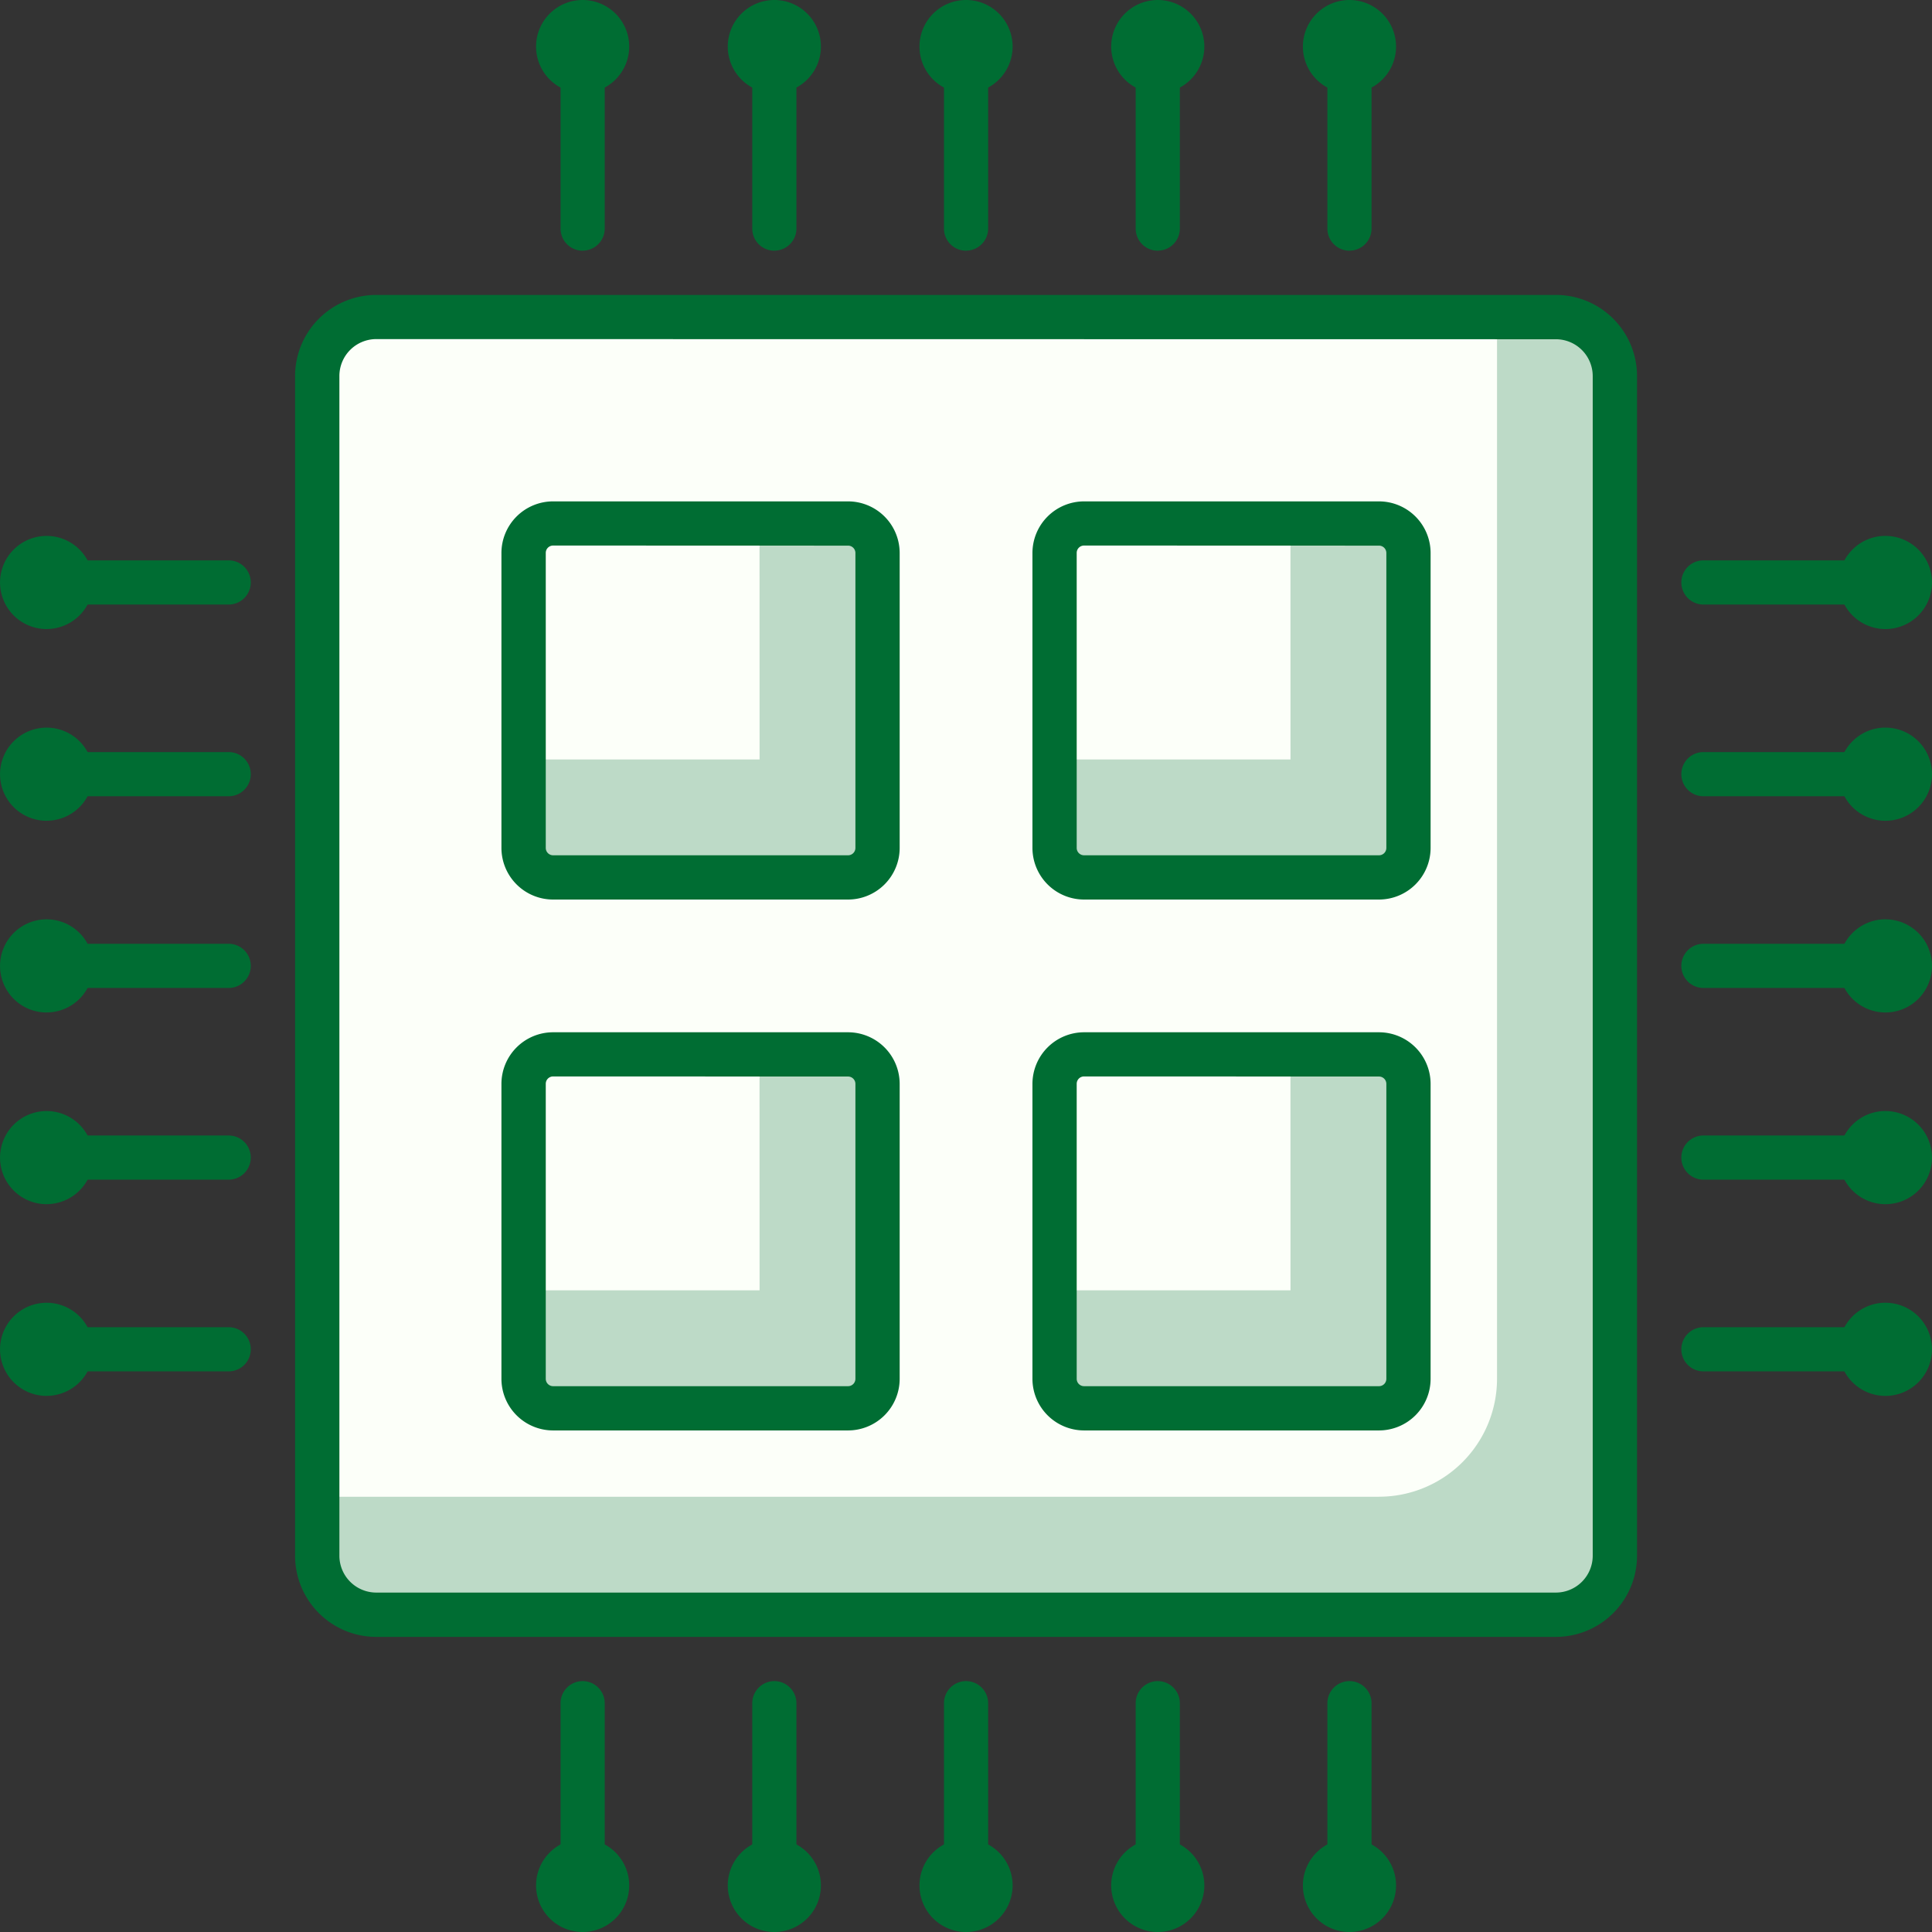 <svg xmlns="http://www.w3.org/2000/svg" width="105" height="105" viewBox="0 0 105 105"><rect x="0" y="0" width="105" height="105" fill="#333333" stroke="none"/><defs><style>.a{fill:#bddac7;}.b{fill:#fcfff9;}.c{fill:#006d33;}</style></defs><g transform="translate(-263 -3661)"><path class="a" d="M78.077,81.278H13.961a3.207,3.207,0,0,1-3.206-3.206V13.956a3.207,3.207,0,0,1,3.206-3.206H78.077a3.207,3.207,0,0,1,3.206,3.206V78.072a3.207,3.207,0,0,1-3.206,3.206" transform="translate(269.484 3667.481)"/><path class="b" d="M68.46,74.866h-57.7V13.956a3.207,3.207,0,0,1,3.206-3.206h60.91v57.7a6.412,6.412,0,0,1-6.412,6.412" transform="translate(269.484 3667.481)"/><path class="c" d="M78.529,82.932H14.413a4.412,4.412,0,0,1-4.408-4.408V14.408A4.412,4.412,0,0,1,14.413,10H78.529a4.412,4.412,0,0,1,4.408,4.408V78.524a4.412,4.412,0,0,1-4.408,4.408M14.413,12.4a2.006,2.006,0,0,0-2,2V78.524a2.006,2.006,0,0,0,2,2H78.529a2.005,2.005,0,0,0,2-2V14.408a2.005,2.005,0,0,0-2-2Z" transform="translate(269.032 3667.029)"/><path class="a" d="M53.388,36.985H37.359a1.6,1.6,0,0,1-1.6-1.6V19.353a1.6,1.6,0,0,1,1.6-1.6H53.388a1.6,1.6,0,0,1,1.6,1.6V35.382a1.6,1.6,0,0,1-1.6,1.6" transform="translate(284.557 3671.701)"/><path class="b" d="M48.579,30.573H35.756V19.353a1.6,1.6,0,0,1,1.6-1.6h11.22Z" transform="translate(284.557 3671.701)"/><path class="c" d="M53.84,38.639H37.811a2.809,2.809,0,0,1-2.805-2.805V19.805A2.809,2.809,0,0,1,37.811,17H53.84a2.808,2.808,0,0,1,2.805,2.805V35.834a2.808,2.808,0,0,1-2.805,2.805M37.811,19.4a.4.4,0,0,0-.4.4V35.834a.4.4,0,0,0,.4.4H53.84a.4.4,0,0,0,.4-.4V19.805a.4.4,0,0,0-.4-.4Z" transform="translate(284.105 3671.249)"/><path class="a" d="M53.388,54.985H37.359a1.6,1.6,0,0,1-1.6-1.6V37.353a1.6,1.6,0,0,1,1.6-1.6H53.388a1.6,1.6,0,0,1,1.6,1.6V53.382a1.6,1.6,0,0,1-1.6,1.6" transform="translate(284.557 3682.554)"/><path class="b" d="M48.579,48.573H35.756V37.353a1.6,1.6,0,0,1,1.6-1.6h11.22Z" transform="translate(284.557 3682.554)"/><path class="c" d="M53.84,56.639H37.811a2.809,2.809,0,0,1-2.805-2.805V37.805A2.809,2.809,0,0,1,37.811,35H53.84a2.808,2.808,0,0,1,2.805,2.805V53.834a2.808,2.808,0,0,1-2.805,2.805M37.811,37.4a.4.4,0,0,0-.4.4V53.834a.4.4,0,0,0,.4.4H53.84a.4.4,0,0,0,.4-.4V37.805a.4.4,0,0,0-.4-.4Z" transform="translate(284.105 3682.102)"/><path class="a" d="M35.386,36.985H19.357a1.6,1.6,0,0,1-1.6-1.6V19.353a1.6,1.6,0,0,1,1.6-1.6H35.386a1.6,1.6,0,0,1,1.6,1.6V35.382a1.6,1.6,0,0,1-1.6,1.6" transform="translate(273.704 3671.701)"/><path class="b" d="M30.577,30.573H17.754V19.353a1.6,1.6,0,0,1,1.6-1.6h11.22Z" transform="translate(273.704 3671.701)"/><path class="c" d="M35.838,38.639H19.809A2.808,2.808,0,0,1,17,35.834V19.805A2.808,2.808,0,0,1,19.809,17H35.838a2.808,2.808,0,0,1,2.805,2.805V35.834a2.808,2.808,0,0,1-2.805,2.805M19.809,19.4a.4.4,0,0,0-.4.4V35.834a.4.4,0,0,0,.4.4H35.838a.4.4,0,0,0,.4-.4V19.805a.4.4,0,0,0-.4-.4Z" transform="translate(273.252 3671.249)"/><path class="a" d="M35.386,54.985H19.357a1.6,1.6,0,0,1-1.6-1.6V37.353a1.6,1.6,0,0,1,1.6-1.6H35.386a1.6,1.6,0,0,1,1.6,1.6V53.382a1.6,1.6,0,0,1-1.6,1.6" transform="translate(273.704 3682.554)"/><path class="b" d="M30.577,48.573H17.754V37.353a1.6,1.6,0,0,1,1.6-1.6h11.22Z" transform="translate(273.704 3682.554)"/><path class="c" d="M35.838,56.639H19.809A2.808,2.808,0,0,1,17,53.834V37.805A2.808,2.808,0,0,1,19.809,35H35.838a2.808,2.808,0,0,1,2.805,2.805V53.834a2.808,2.808,0,0,1-2.805,2.805M19.809,37.4a.4.4,0,0,0-.4.4V53.834a.4.4,0,0,0,.4.4H35.838a.4.4,0,0,0,.4-.4V37.805a.4.4,0,0,0-.4-.4Z" transform="translate(273.252 3682.102)"/><path class="c" d="M11.977,34.4H1.952a1.2,1.2,0,0,1,0-2.4H11.977a1.2,1.2,0,0,1,0,2.4" transform="translate(263.452 3680.293)"/><path class="c" d="M2.533,36.233A2.531,2.531,0,1,1,5.064,33.7a2.532,2.532,0,0,1-2.531,2.531" transform="translate(263 3679.793)"/><path class="c" d="M68.226,34.4H58.208a1.2,1.2,0,1,1,0-2.4H68.226a1.2,1.2,0,0,1,0,2.4" transform="translate(297.369 3680.293)"/><path class="c" d="M64.879,31.171A2.531,2.531,0,1,1,62.348,33.7a2.531,2.531,0,0,1,2.531-2.531" transform="translate(300.59 3679.793)"/><path class="c" d="M11.977,27.9H1.952a1.2,1.2,0,0,1,0-2.4H11.977a1.2,1.2,0,0,1,0,2.4" transform="translate(263.452 3676.374)"/><path class="c" d="M2.533,29.733A2.531,2.531,0,1,1,5.064,27.2a2.532,2.532,0,0,1-2.531,2.531" transform="translate(263 3675.874)"/><path class="c" d="M68.226,27.9H58.208a1.2,1.2,0,1,1,0-2.4H68.226a1.2,1.2,0,0,1,0,2.4" transform="translate(297.369 3676.374)"/><path class="c" d="M64.879,24.671A2.531,2.531,0,1,1,62.348,27.2a2.531,2.531,0,0,1,2.531-2.531" transform="translate(300.59 3675.874)"/><path class="c" d="M11.977,21.4H1.952a1.2,1.2,0,0,1,0-2.4H11.977a1.2,1.2,0,0,1,0,2.4" transform="translate(263.452 3672.455)"/><path class="c" d="M2.533,23.233A2.531,2.531,0,1,1,5.064,20.7a2.532,2.532,0,0,1-2.531,2.531" transform="translate(263 3671.955)"/><path class="c" d="M68.226,21.4H58.208a1.2,1.2,0,1,1,0-2.4H68.226a1.2,1.2,0,0,1,0,2.4" transform="translate(297.369 3672.455)"/><path class="c" d="M64.879,18.171A2.531,2.531,0,1,1,62.348,20.7a2.531,2.531,0,0,1,2.531-2.531" transform="translate(300.59 3671.955)"/><path class="c" d="M11.977,47.4H1.952a1.2,1.2,0,0,1,0-2.4H11.977a1.2,1.2,0,0,1,0,2.4" transform="translate(263.452 3688.131)"/><path class="c" d="M2.533,49.233A2.531,2.531,0,1,1,5.064,46.7a2.532,2.532,0,0,1-2.531,2.531" transform="translate(263 3687.631)"/><path class="c" d="M68.226,47.4H58.208a1.2,1.2,0,1,1,0-2.4H68.226a1.2,1.2,0,0,1,0,2.4" transform="translate(297.369 3688.131)"/><path class="c" d="M64.879,44.171A2.531,2.531,0,1,1,62.348,46.7a2.531,2.531,0,0,1,2.531-2.531" transform="translate(300.59 3687.631)"/><path class="c" d="M11.977,40.9H1.952a1.2,1.2,0,0,1,0-2.4H11.977a1.2,1.2,0,0,1,0,2.4" transform="translate(263.452 3684.212)"/><path class="c" d="M2.533,42.733A2.531,2.531,0,1,1,5.064,40.2a2.532,2.532,0,0,1-2.531,2.531" transform="translate(263 3683.712)"/><path class="c" d="M68.226,40.9H58.208a1.2,1.2,0,1,1,0-2.4H68.226a1.2,1.2,0,0,1,0,2.4" transform="translate(297.369 3684.212)"/><path class="c" d="M64.879,37.671A2.531,2.531,0,1,1,62.348,40.2a2.531,2.531,0,0,1,2.531-2.531" transform="translate(300.59 3683.712)"/><path class="c" d="M33.207,69.432a1.2,1.2,0,0,1-1.2-1.2V58.2a1.2,1.2,0,0,1,2.4,0V68.23a1.2,1.2,0,0,1-1.2,1.2" transform="translate(282.296 3695.365)"/><path class="c" d="M36.238,64.879a2.531,2.531,0,1,1-2.531-2.531,2.531,2.531,0,0,1,2.531,2.531" transform="translate(281.796 3698.59)"/><path class="c" d="M33.207,13.173a1.2,1.2,0,0,1-1.2-1.2V1.952a1.2,1.2,0,0,1,2.4,0V11.97a1.2,1.2,0,0,1-1.2,1.2" transform="translate(282.296 3661.452)"/><path class="c" d="M31.176,2.531a2.531,2.531,0,1,1,2.531,2.531,2.531,2.531,0,0,1-2.531-2.531" transform="translate(281.796 3661)"/><path class="c" d="M26.707,69.432a1.2,1.2,0,0,1-1.2-1.2V58.2a1.2,1.2,0,1,1,2.4,0V68.23a1.2,1.2,0,0,1-1.2,1.2" transform="translate(278.377 3695.365)"/><path class="c" d="M29.738,64.879a2.531,2.531,0,1,1-2.531-2.531,2.531,2.531,0,0,1,2.531,2.531" transform="translate(277.877 3698.59)"/><path class="c" d="M26.707,13.173a1.2,1.2,0,0,1-1.2-1.2V1.952a1.2,1.2,0,1,1,2.4,0V11.97a1.2,1.2,0,0,1-1.2,1.2" transform="translate(278.377 3661.452)"/><path class="c" d="M24.676,2.531a2.531,2.531,0,1,1,2.531,2.531,2.531,2.531,0,0,1-2.531-2.531" transform="translate(277.877 3661)"/><path class="c" d="M20.207,69.432a1.2,1.2,0,0,1-1.2-1.2V58.2a1.2,1.2,0,1,1,2.4,0V68.23a1.2,1.2,0,0,1-1.2,1.2" transform="translate(274.458 3695.365)"/><path class="c" d="M23.238,64.879a2.531,2.531,0,1,1-2.531-2.531,2.531,2.531,0,0,1,2.531,2.531" transform="translate(273.958 3698.59)"/><path class="c" d="M20.207,13.173a1.2,1.2,0,0,1-1.2-1.2V1.952a1.2,1.2,0,1,1,2.4,0V11.97a1.2,1.2,0,0,1-1.2,1.2" transform="translate(274.458 3661.452)"/><path class="c" d="M18.176,2.531a2.531,2.531,0,1,1,2.531,2.531,2.531,2.531,0,0,1-2.531-2.531" transform="translate(273.958 3661)"/><path class="c" d="M46.207,69.432a1.2,1.2,0,0,1-1.2-1.2V58.2a1.2,1.2,0,1,1,2.4,0V68.23a1.2,1.2,0,0,1-1.2,1.2" transform="translate(290.134 3695.365)"/><path class="c" d="M49.238,64.879a2.531,2.531,0,1,1-2.531-2.531,2.531,2.531,0,0,1,2.531,2.531" transform="translate(289.634 3698.59)"/><path class="c" d="M46.207,13.173a1.2,1.2,0,0,1-1.2-1.2V1.952a1.2,1.2,0,1,1,2.4,0V11.97a1.2,1.2,0,0,1-1.2,1.2" transform="translate(290.134 3661.452)"/><path class="c" d="M44.176,2.531a2.531,2.531,0,1,1,2.531,2.531,2.531,2.531,0,0,1-2.531-2.531" transform="translate(289.634 3661)"/><path class="c" d="M39.707,69.432a1.2,1.2,0,0,1-1.2-1.2V58.2a1.2,1.2,0,0,1,2.4,0V68.23a1.2,1.2,0,0,1-1.2,1.2" transform="translate(286.215 3695.365)"/><path class="c" d="M42.738,64.879a2.531,2.531,0,1,1-2.531-2.531,2.531,2.531,0,0,1,2.531,2.531" transform="translate(285.715 3698.59)"/><path class="c" d="M39.707,13.173a1.2,1.2,0,0,1-1.2-1.2V1.952a1.2,1.2,0,0,1,2.4,0V11.97a1.2,1.2,0,0,1-1.2,1.2" transform="translate(286.215 3661.452)"/><path class="c" d="M37.676,2.531a2.531,2.531,0,1,1,2.531,2.531,2.531,2.531,0,0,1-2.531-2.531" transform="translate(285.715 3661)"/></g></svg>